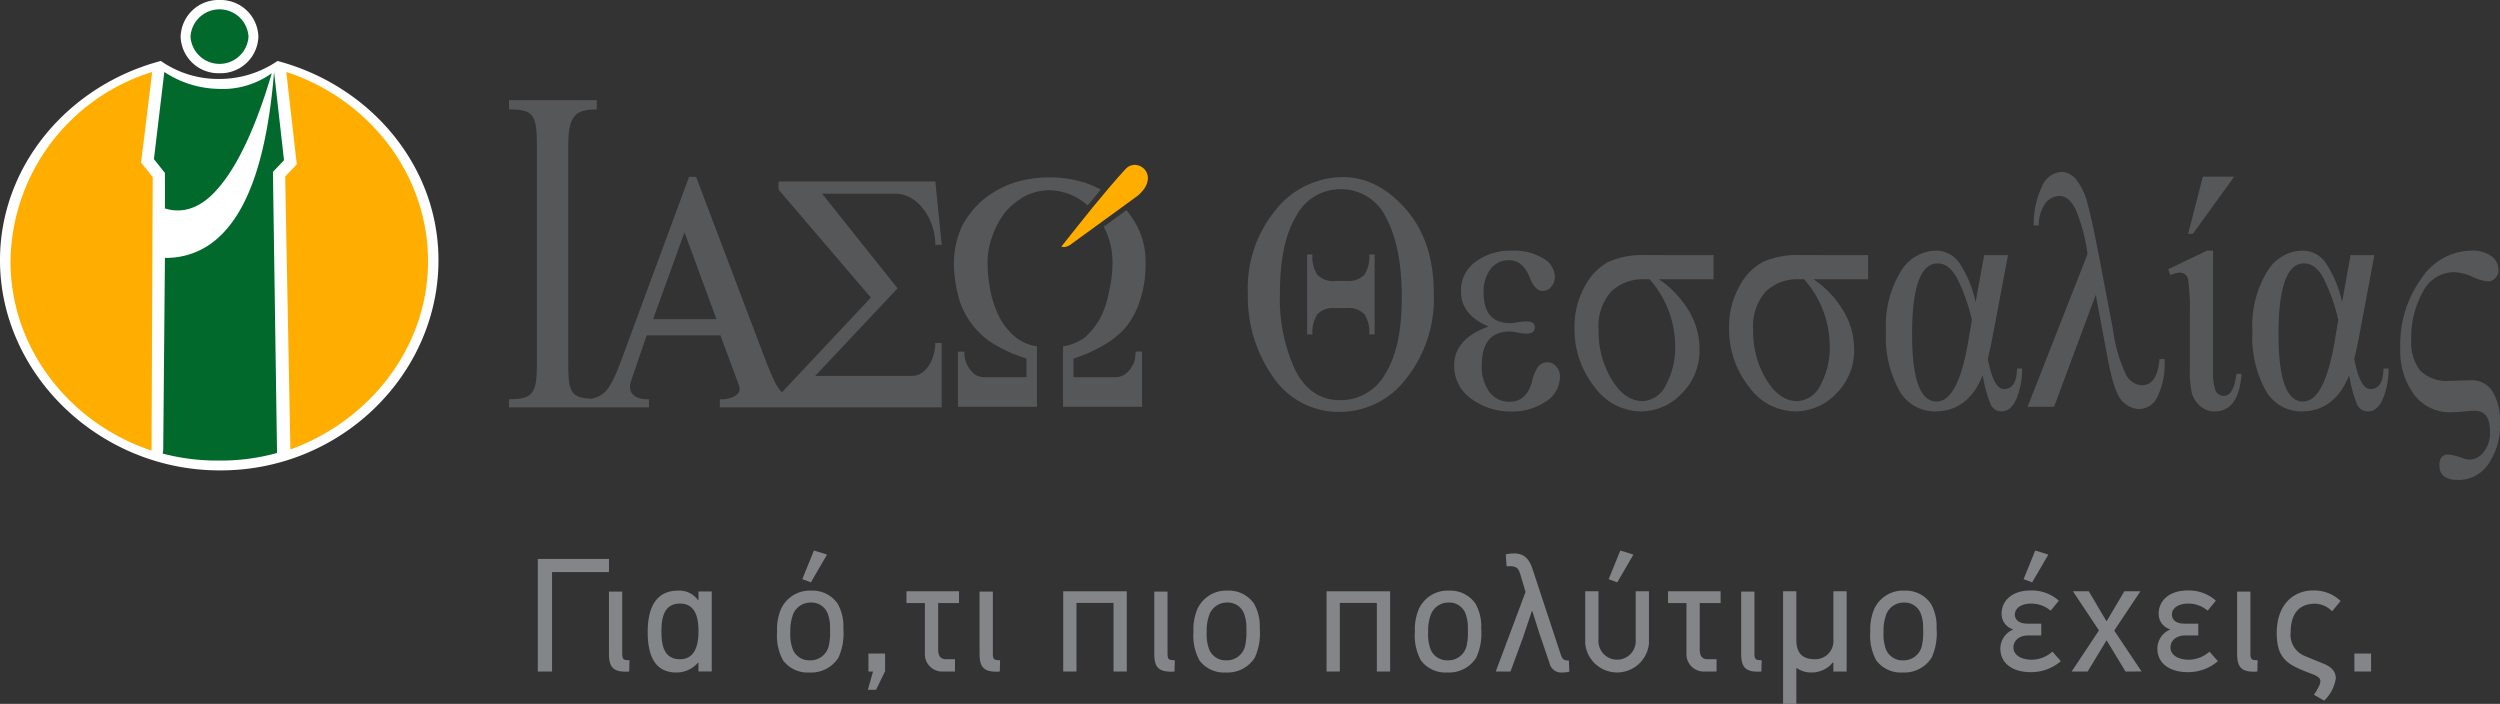 <svg xmlns="http://www.w3.org/2000/svg" width="293.632" height="82.67"><rect width="100%" height="100%" fill="#333333" stroke="none"/><defs><clipPath id="a"><path data-name="Rectangle 149238" fill="none" d="M0 0h293.632v82.67H0z"/></clipPath></defs><g data-name="Group 17457" clip-path="url(#a)"><g data-name="Group 17461" fill="#565759"><path data-name="Path 15515" d="M157.7 20.8q4.1 0 7.4 3.745t3.306 9.907a15.124 15.124 0 01-3.254 10.026 9.787 9.787 0 01-7.715 3.9 9.284 9.284 0 01-7.91-4.1 16.276 16.276 0 01-2.961-9.782 14.438 14.438 0 013.332-9.919 10.112 10.112 0 017.8-3.773m-.314 1.421a5.821 5.821 0 00-5.119 3.119q-1.933 3.125-1.934 9.075a19.8 19.8 0 001.809 9.07Q153.946 47 157.4 47a5.985 5.985 0 005.3-3.083q1.942-3.084 1.943-8.956 0-5.952-1.819-9.346a5.833 5.833 0 00-5.438-3.392m-3.862 7.663h.628a3.893 3.893 0 00.571 2.391 2.6 2.6 0 002.124.721h1.331a2.553 2.553 0 002.055-.712 3.772 3.772 0 00.592-2.4h.627v9.391h-.627a3.852 3.852 0 00-.572-2.372 2.582 2.582 0 00-2.1-.72h-1.367a2.5 2.5 0 00-2.048.72 3.793 3.793 0 00-.581 2.372h-.628z"/><path data-name="Path 15516" d="M174.831 38.347q-3.238-1.364-3.238-4.123a4.14 4.14 0 011.719-3.481 6.849 6.849 0 014.266-1.3 6.572 6.572 0 013.682.906 2.582 2.582 0 011.367 2.168 1.712 1.712 0 01-.429 1.156 1.269 1.269 0 01-.986.5c-.612 0-1.119-.507-1.513-1.516-.55-1.4-1.369-2.1-2.467-2.1a2.662 2.662 0 00-2.139 1.012 4.3 4.3 0 00-.836 2.821q0 3.556 3.107 3.558a4.478 4.478 0 00.757-.077 7.775 7.775 0 011.15-.118c.668 0 1 .228 1 .68 0 .506-.338.761-1.019.761a6.581 6.581 0 01-1.086-.138 4.187 4.187 0 00-.837-.117q-3.289 0-3.291 3.967a5.077 5.077 0 00.874 3.1 2.857 2.857 0 002.435 1.176q1.951 0 2.6-2.39a4.745 4.745 0 01.733-1.751 1.328 1.328 0 011.078-.486 1.364 1.364 0 011.009.476 1.69 1.69 0 01.452 1.216 3.444 3.444 0 01-1.677 2.927 6.989 6.989 0 01-4.062 1.157 7.708 7.708 0 01-4.644-1.478A4.649 4.649 0 01170.8 42.9q0-3.092 4.03-4.549"/><path data-name="Path 15517" d="M201.26 29.965V32.8h-6.417a11.582 11.582 0 013.439 3.588 8.626 8.626 0 011.331 4.6 7.068 7.068 0 01-2.113 5.252 6.655 6.655 0 01-4.791 2.081 6.8 6.8 0 01-5.478-2.946 10.818 10.818 0 01-2.3-6.855 9.688 9.688 0 011.207-4.882 6.8 6.8 0 012.813-2.9 10.04 10.04 0 014.334-.777zm-7.518 2.835h-.574a5.371 5.371 0 00-3.938 1.448 6.143 6.143 0 00-1.471 4.542 10.86 10.86 0 001.545 5.8q1.545 2.521 3.618 2.519a3.165 3.165 0 002.745-1.9 9.068 9.068 0 001.086-4.579 11.906 11.906 0 00-3.011-7.838"/><path data-name="Path 15518" d="M219.417 29.965V32.8H213a11.592 11.592 0 013.435 3.588 8.637 8.637 0 011.333 4.6 7.055 7.055 0 01-2.115 5.252 6.651 6.651 0 01-4.792 2.081 6.79 6.79 0 01-5.475-2.946 10.818 10.818 0 01-2.3-6.855 9.677 9.677 0 011.206-4.882 6.794 6.794 0 012.814-2.9 10.03 10.03 0 014.332-.777zM211.9 32.8h-.576a5.366 5.366 0 00-3.938 1.448 6.131 6.131 0 00-1.472 4.542 10.851 10.851 0 001.544 5.8c1.027 1.681 2.237 2.519 3.618 2.519a3.169 3.169 0 002.749-1.9 9.067 9.067 0 001.082-4.579 11.922 11.922 0 00-3.007-7.83"/><path data-name="Path 15519" d="M233.05 29.965h2.795l-1.7 9c-.331 1.713-.553 2.763-.675 3.15.442 2.386 1.073 3.58 1.909 3.58q1.482 0 1.529-2.411h.592a9.172 9.172 0 01-.7 3.646q-.646 1.389-1.7 1.39a1.383 1.383 0 01-1.3-.836 15.223 15.223 0 01-.92-3.422q-1.709 4.256-5.591 4.258a4.785 4.785 0 01-4.211-2.44 12.989 12.989 0 01-1.563-6.993 12.184 12.184 0 011.712-6.961 4.928 4.928 0 014.109-2.489 3.348 3.348 0 012.781 1.421 13.486 13.486 0 011.923 4.627zm-1.45 7.621a20.962 20.962 0 00-1.726-4.889q-.952-1.761-2.284-1.761-3.008 0-3.011 8.324 0 7.9 2.881 7.9 2.5 0 3.7-6.962z"/><path data-name="Path 15520" d="M253.639 42.176h.59a8.953 8.953 0 01-.849 4.474 2.454 2.454 0 01-2.11 1.4 2.852 2.852 0 01-1.989-.923q-.957-.924-1.714-4.951l-1.416-7.545-4.894 13.147h-3.112l7.039-17.93a20.363 20.363 0 00-1.351-5.156q-.786-1.668-1.953-1.67a2.082 2.082 0 00-1.638.845 4.39 4.39 0 00-.782 2.615h-.591a10.152 10.152 0 01.968-4.578 2.685 2.685 0 012.3-1.722 2.3 2.3 0 011.685.866A7.363 7.363 0 01245.208 24q.585 2.093 1.815 8.664l1.172 6.164a17.363 17.363 0 001.485 5.126 2.223 2.223 0 001.868 1.293c1.231 0 1.925-1.026 2.091-3.074"/><path data-name="Path 15521" d="M262.683 43.907h.591q-.315 4.416-3.158 4.416a2.453 2.453 0 01-1.715-.653 3.158 3.158 0 01-.958-1.478 11.806 11.806 0 01-.238-2.866v-6.437a24.212 24.212 0 00-.2-3.989.962.962 0 00-.989-.874 2.875 2.875 0 00-1.116.292l-.232-.7 4.538-2.176h.726V43.48a6.7 6.7 0 00.28 2.371 1.013 1.013 0 001.02.642q1.115 0 1.447-2.586m-.262-23.16l-4.854 6.71h-.558l1.725-6.71z"/><path data-name="Path 15522" d="M276.084 29.965h2.795l-1.694 9c-.325 1.713-.553 2.763-.673 3.15q.657 3.579 1.907 3.58 1.482 0 1.531-2.411h.592a9.191 9.191 0 01-.7 3.646c-.432.926-1 1.39-1.7 1.39a1.379 1.379 0 01-1.3-.836 15.08 15.08 0 01-.922-3.422q-1.709 4.256-5.593 4.258a4.779 4.779 0 01-4.206-2.44 12.978 12.978 0 01-1.566-6.993 12.168 12.168 0 011.714-6.961 4.923 4.923 0 014.11-2.489 3.34 3.34 0 012.776 1.421 13.457 13.457 0 011.928 4.627zm-1.447 7.621a21.294 21.294 0 00-1.725-4.889q-.954-1.761-2.287-1.761-3.01 0-3.009 8.324 0 7.9 2.877 7.9 2.5 0 3.7-6.962z"/><path data-name="Path 15523" d="M281.922 40.815a13.128 13.128 0 012.461-8.079 7.147 7.147 0 015.831-3.3 3.839 3.839 0 012.415.652 1.975 1.975 0 01.823 1.6 1.351 1.351 0 01-.371.973 1.126 1.126 0 01-.83.388 4.866 4.866 0 01-1.761-.5 5.876 5.876 0 00-2.235-.585 4.122 4.122 0 00-3.7 2.345 11.026 11.026 0 00-1.348 5.59 5.479 5.479 0 001.026 3.6 4.386 4.386 0 003.528 1.226c.47 0 .972-.014 1.5-.039.451-.014.742-.02.872-.02a2.882 2.882 0 012.675 1.39 6.912 6.912 0 01.829 3.57 8.055 8.055 0 01-1.371 4.882 4.236 4.236 0 01-3.562 1.865q-2.19 0-2.189-1.73c0-.842.352-1.265 1.056-1.265a7.186 7.186 0 011.611.409 2.9 2.9 0 00.919.195 2.2 2.2 0 001.572-.837 3.556 3.556 0 00.779-2.508q0-2.393-1.809-2.392c-.216 0-.482.013-.788.04-.919.089-1.6.136-2.023.136a5.238 5.238 0 01-4.26-2.032 8.625 8.625 0 01-1.645-5.574"/><path data-name="Path 15524" d="M107.126 44.157H95.741l9.679-10.29-8.866-11.123h8.589c2.734 0 4.715 3.067 4.715 6.005h.745l-.745-7.434H91.442v.952l10.845 12.685-10.441 11.12c-.608-.539-1.02-1.5-1.768-3.343L81.754 20.77h-.822l-8.114 21.959c-1.163 3-1.783 3.757-3.347 4.1-2.457-.074-2.726-.89-2.726-4.1V17.016c0-3.483.89-4.166 3.347-4.166v-1.091H59.783v1.091c2.8 0 3.276.548 3.276 4.166v25.713c0 3.414-.406 4.164-3.276 4.164v.951h16.441v-.951c-1.152.071-2.657-.407-2.115-2.119l1.846-5.386h8.658l2.18 5.867c.485 1.231-1.221 1.709-2.246 1.638v.951H110.6v-7.567h-.745c0 1.769-1.026 3.88-2.732 3.88m-26.739-6.675h-3.677l3.677-10.168v-.068l3.76 10.236z"/><path data-name="Path 15525" d="M118.114 24.854a8.673 8.673 0 012.31-1.836 6.577 6.577 0 012.734-.681 7.121 7.121 0 012.929.681 6.451 6.451 0 011.665 1.118q.762-.936 1.545-1.865a13.8 13.8 0 00-1.912-.826 14.193 14.193 0 00-8.246 0 11.842 11.842 0 00-3.628 1.977 10.725 10.725 0 00-2.521 3.144 10.5 10.5 0 00-.949 4.5 16 16 0 00.677 4.3 9.639 9.639 0 001.775 3.136 8.907 8.907 0 002.6 2.11 16.459 16.459 0 003.473 1.5V44.3h-5.115a2.427 2.427 0 01-.89-.271 3.286 3.286 0 01-.674-.689 4 4 0 01-.484-.953 3.326 3.326 0 01-.13-1.086h-.759v6.477h9.281v-7.1a5.292 5.292 0 01-2.526-1.084 7.649 7.649 0 01-1.841-2.251 12.591 12.591 0 01-1.082-3.075 18.294 18.294 0 01-.356-3.414 8.806 8.806 0 01.622-3.273 9.814 9.814 0 011.506-2.731"/><path data-name="Path 15526" d="M129.5 40.614a10.32 10.32 0 002.669-2.11 9.389 9.389 0 001.7-3.136 13.25 13.25 0 00.678-4.3 9.039 9.039 0 00-.958-4.443 10.846 10.846 0 00-1.284-1.938l-2.671 1.938a8.81 8.81 0 011.029 4.231 13.968 13.968 0 01-.415 3.414 10.266 10.266 0 01-1.02 3.074 8.538 8.538 0 01-1.767 2.251 5.816 5.816 0 01-2.6 1.085v7.1h9.279V41.3h-.749a7.562 7.562 0 01-.133 1.086 4.162 4.162 0 01-.486.953 3.5 3.5 0 01-.749.69 2.062 2.062 0 01-.886.271h-5.053v-2.184a17.43 17.43 0 003.415-1.5"/></g><path data-name="Path 15527" d="M132.17 19.879c-2.669 2.938-5.059 6-7.5 9.072.268.137.545.063.945-.136l7.979-5.8c2.873-2.386 0-4.708-1.42-3.139" fill="#ffae00"/><path data-name="Path 15528" d="M32.6 7.159a12.075 12.075 0 01-6.821 2.114 11.764 11.764 0 01-6.889-2.114C8.05 10.029 0 19.43 0 30.564c0 13.365 11.666 24.685 25.782 24.685h.132c14.193 0 25.586-11.32 25.586-24.685 0-11.134-8.058-20.535-18.9-23.4" fill="#fff"/><path data-name="Path 15529" d="M17.8 52.925c-9.617-3.2-16.571-12-16.571-22.234A23.6 23.6 0 0117.874 8.455l-1.306 10.638 1.37 1.71zm16.305-.133c9.408-3.412 16.167-12.071 16.167-22.1 0-10.3-7.021-19.1-16.647-22.236L34.857 19.3l-1.364 1.435z" fill="#ffae00"/><path data-name="Path 15530" d="M30.348 4.3a4.437 4.437 0 01-4.566 4.3 4.437 4.437 0 01-4.566-4.3A4.437 4.437 0 0125.782 0a4.437 4.437 0 014.566 4.3" fill="#fff"/><path data-name="Path 15531" d="M29.188 4.3a3.413 3.413 0 01-6.813 0 3.413 3.413 0 016.813 0" fill="#00692b"/><path data-name="Path 15532" d="M19.371 24.481c2.182.683 4.3-.131 6.139-2.247 2.39-2.663 4.57-7.368 6.41-13.634a9.913 9.913 0 01-6.41 1.835 11.9 11.9 0 01-6.21-1.981l-1.22 10.233 1.291 1.632z" fill="#00692b"/><path data-name="Path 15533" d="M33.357 18.819L32.19 8.454c-.816 10.03-3.067 16.438-6.68 19.577a8.979 8.979 0 01-6.139 2.256l-.2 22.637-.067.349a25.085 25.085 0 006.411.82h.2a24.666 24.666 0 006.822-.889l-.481-33.015z" fill="#00692b"/><path data-name="Path 15534" d="M64.84 67.188v11.683h-1.673V65.649h8.359v1.539z" fill="#838588"/><path data-name="Path 15535" d="M73.9 78.871a3.085 3.085 0 01-.4.019c-1.52 0-1.976-.589-1.976-2.128v-7.276h1.558v7.2c0 .8.152.855.855.855z" fill="#838588"/><path data-name="Path 15536" d="M79.639 69.372A2.677 2.677 0 0182 70.512l.038-.019v-1.026h1.558v9.4h-1.563v-1.041L82 77.807a3.3 3.3 0 01-2.564 1.178c-2.679 0-3.363-2.242-3.363-4.749 0-2.527.76-4.864 3.571-4.864m.229 8.055c1.9 0 2.165-1.957 2.165-3.249 0-1.386-.228-3.286-2.165-3.286-1.976 0-2.185 1.824-2.185 3.286 0 1.52.247 3.249 2.185 3.249" fill="#838588"/><path data-name="Path 15537" d="M98.411 70.949a5.432 5.432 0 01.645 2.888 6.83 6.83 0 01-.589 3.419 3.778 3.778 0 01-3.382 1.729 3.593 3.593 0 01-3.115-1.425 6.081 6.081 0 01-.7-3.362 6.112 6.112 0 01.476-2.7 3.723 3.723 0 013.551-2.127 3.568 3.568 0 013.117 1.576m-5.243 1.159a5.3 5.3 0 00-.342 2.109 5.055 5.055 0 00.284 2.052 2.077 2.077 0 002 1.291 2.206 2.206 0 002.223-1.671 7.413 7.413 0 00.152-2 4.626 4.626 0 00-.247-1.748 2.025 2.025 0 00-2-1.368 2.2 2.2 0 00-2.07 1.33m1.063-4.084l1.366-3.356 1.538.475-1.9 3.268z" fill="#838588"/><path data-name="Path 15538" d="M102.9 81.017h-.969l.608-2.146H102v-2.109h1.956v2.07z" fill="#838588"/><path data-name="Path 15539" d="M110.191 70.835v5.452c0 .589.151 1.14.931 1.14h1.045v1.444h-1.349a2.04 2.04 0 01-2.185-2.2v-5.836h-2.166v-1.387h6.174v1.387z" fill="#838588"/><path data-name="Path 15540" d="M117.429 78.871a3.07 3.07 0 01-.4.019c-1.521 0-1.976-.589-1.976-2.128v-7.276h1.558v7.2c0 .8.151.855.854.855z" fill="#838588"/><path data-name="Path 15541" d="M130.786 78.871v-8.055h-4.351v8.055h-1.557v-9.423h7.466v9.423z" fill="#838588"/><path data-name="Path 15542" d="M137.949 78.871a3.07 3.07 0 01-.4.019c-1.521 0-1.976-.589-1.976-2.128v-7.276h1.558v7.2c0 .8.151.855.854.855z" fill="#838588"/><path data-name="Path 15543" d="M147.315 70.949a5.412 5.412 0 01.647 2.888 6.852 6.852 0 01-.589 3.419 3.782 3.782 0 01-3.382 1.729 3.59 3.59 0 01-3.115-1.425 6.064 6.064 0 01-.7-3.362 6.142 6.142 0 01.474-2.7 3.724 3.724 0 013.553-2.127 3.564 3.564 0 013.115 1.576m-5.243 1.159a5.335 5.335 0 00-.342 2.109 5.053 5.053 0 00.285 2.052 2.077 2.077 0 001.994 1.291 2.2 2.2 0 002.223-1.671 7.329 7.329 0 00.152-2 4.586 4.586 0 00-.247-1.748 2.022 2.022 0 00-1.994-1.368 2.206 2.206 0 00-2.071 1.33" fill="#838588"/><path data-name="Path 15544" d="M161.716 78.871v-8.055h-4.35v8.055h-1.557v-9.423h7.466v9.423z" fill="#838588"/><path data-name="Path 15545" d="M173.326 70.949a5.422 5.422 0 01.646 2.888 6.841 6.841 0 01-.589 3.419A3.78 3.78 0 01170 78.985a3.591 3.591 0 01-3.115-1.425 6.072 6.072 0 01-.7-3.362 6.127 6.127 0 01.475-2.7 3.723 3.723 0 013.552-2.127 3.566 3.566 0 013.116 1.576m-5.243 1.159a5.317 5.317 0 00-.342 2.109 5.055 5.055 0 00.284 2.052 2.079 2.079 0 002 1.291 2.2 2.2 0 002.223-1.671 7.37 7.37 0 00.152-2 4.606 4.606 0 00-.247-1.748 2.024 2.024 0 00-1.995-1.368 2.206 2.206 0 00-2.07 1.33" fill="#838588"/><path data-name="Path 15546" d="M184.326 78.89a3.654 3.654 0 01-.854.1 1.406 1.406 0 01-1.482-1.121l-1.179-3.457-.835-2.641h-.057l-1.045 3.129-1.463 3.97h-1.729l3.5-9.347-.608-2.032c-.19-.646-.4-.988-1.2-.988a3.376 3.376 0 00-.418.019l-.1-1.406a4.773 4.773 0 01.969-.114c1.2 0 1.786.646 2.185 1.862l3.21 9.726c.266.8.324.988 1.045.988z" fill="#838588"/><path data-name="Path 15547" d="M193.674 75.585a3.76 3.76 0 01-7.485 0v-6.137h1.558v5.662a2.192 2.192 0 104.369 0v-5.662h1.558zm-4.73-7.561l1.367-3.363 1.539.475-1.9 3.268z" fill="#838588"/><path data-name="Path 15548" d="M199.64 70.835v5.452c0 .589.152 1.14.931 1.14h1.045v1.444h-1.349a2.04 2.04 0 01-2.185-2.2v-5.836h-2.166v-1.387h6.175v1.387z" fill="#838588"/><path data-name="Path 15549" d="M206.88 78.871a3.107 3.107 0 01-.4.019c-1.52 0-1.975-.589-1.975-2.128v-7.276h1.558v7.2c0 .8.151.855.854.855z" fill="#838588"/><path data-name="Path 15550" d="M215.334 78.871v-1.064h-.057a3.213 3.213 0 01-2.6 1.178 2.906 2.906 0 01-1.634-.513l-.058.019v4.179h-1.557V69.448h1.557v5.662c0 1.443.551 2.317 2.185 2.317a2.127 2.127 0 002.166-2.317v-5.662h1.558v9.423z" fill="#838588"/><path data-name="Path 15551" d="M226.809 70.949a5.413 5.413 0 01.647 2.888 6.852 6.852 0 01-.589 3.419 3.782 3.782 0 01-3.382 1.729 3.59 3.59 0 01-3.115-1.425 6.064 6.064 0 01-.7-3.362 6.142 6.142 0 01.474-2.7 3.724 3.724 0 013.553-2.127 3.564 3.564 0 013.115 1.576m-5.243 1.159a5.335 5.335 0 00-.342 2.109 5.053 5.053 0 00.285 2.052 2.077 2.077 0 001.988 1.293 2.2 2.2 0 002.223-1.671 7.329 7.329 0 00.152-2 4.586 4.586 0 00-.247-1.748 2.022 2.022 0 00-1.994-1.368 2.206 2.206 0 00-2.071 1.33" fill="#838588"/><path data-name="Path 15552" d="M236.423 73.913a1.887 1.887 0 01-1.329-1.862c0-1.387 1.12-2.7 3.419-2.7a4.774 4.774 0 013.306 1.2l-.969 1.178a3.469 3.469 0 00-2.261-.836c-1.254 0-1.937.589-1.937 1.273 0 .589.418 1.083 1.5 1.083h1.6v1.387h-1.539c-1.063 0-1.728.608-1.728 1.425s.816 1.424 2.184 1.424a3.7 3.7 0 002.394-.949l.987 1.12a5.358 5.358 0 01-3.514 1.292c-2.166 0-3.59-1.045-3.59-2.774a2.426 2.426 0 011.481-2.222zm1.254-5.889l1.368-3.363 1.539.475-1.9 3.268z" fill="#838588"/><path data-name="Path 15553" d="M249.647 78.871l-2.223-3.671-2.224 3.671h-1.881l3.211-4.825-3.059-4.6h1.862l2.089 3.534 2.09-3.534h1.888l-3.078 4.617 3.211 4.806z" fill="#838588"/><path data-name="Path 15554" d="M254.873 73.912a1.885 1.885 0 01-1.33-1.861c0-1.388 1.121-2.7 3.42-2.7a4.769 4.769 0 013.3 1.2l-.969 1.177a3.475 3.475 0 00-2.261-.836c-1.253 0-1.937.589-1.937 1.273 0 .589.418 1.083 1.5 1.083h1.6v1.387h-1.539c-1.063 0-1.728.608-1.728 1.425s.817 1.425 2.184 1.425a3.7 3.7 0 002.394-.95l.988 1.121a5.359 5.359 0 01-3.515 1.292c-2.166 0-3.59-1.045-3.59-2.774a2.426 2.426 0 011.482-2.223z" fill="#838588"/><path data-name="Path 15555" d="M265.132 78.871a3.084 3.084 0 01-.4.019c-1.52 0-1.976-.589-1.976-2.128v-7.276h1.558v7.2c0 .8.152.855.855.855z" fill="#838588"/><path data-name="Path 15556" d="M271.858 70.911c-1.729 0-2.812 1.083-2.812 3.344a2.67 2.67 0 001.709 2.811l2.166.893c1.027.418 1.425.988 1.425 1.729a4.534 4.534 0 01-1.368 2.6l-1.2-.684a7.288 7.288 0 00.532-.892 1.763 1.763 0 00.228-.7c0-.342-.286-.57-.855-.8-2.717-1.045-4.274-1.577-4.274-4.844 0-3.534 2.127-5.016 4.255-5.016a4.507 4.507 0 013.249 1.235L273.91 71.8a2.848 2.848 0 00-2.052-.893" fill="#838588"/><path data-name="Rectangle 149237" fill="#838588" d="M276.532 76.762h1.957v2.109h-1.957z"/></g></svg>
